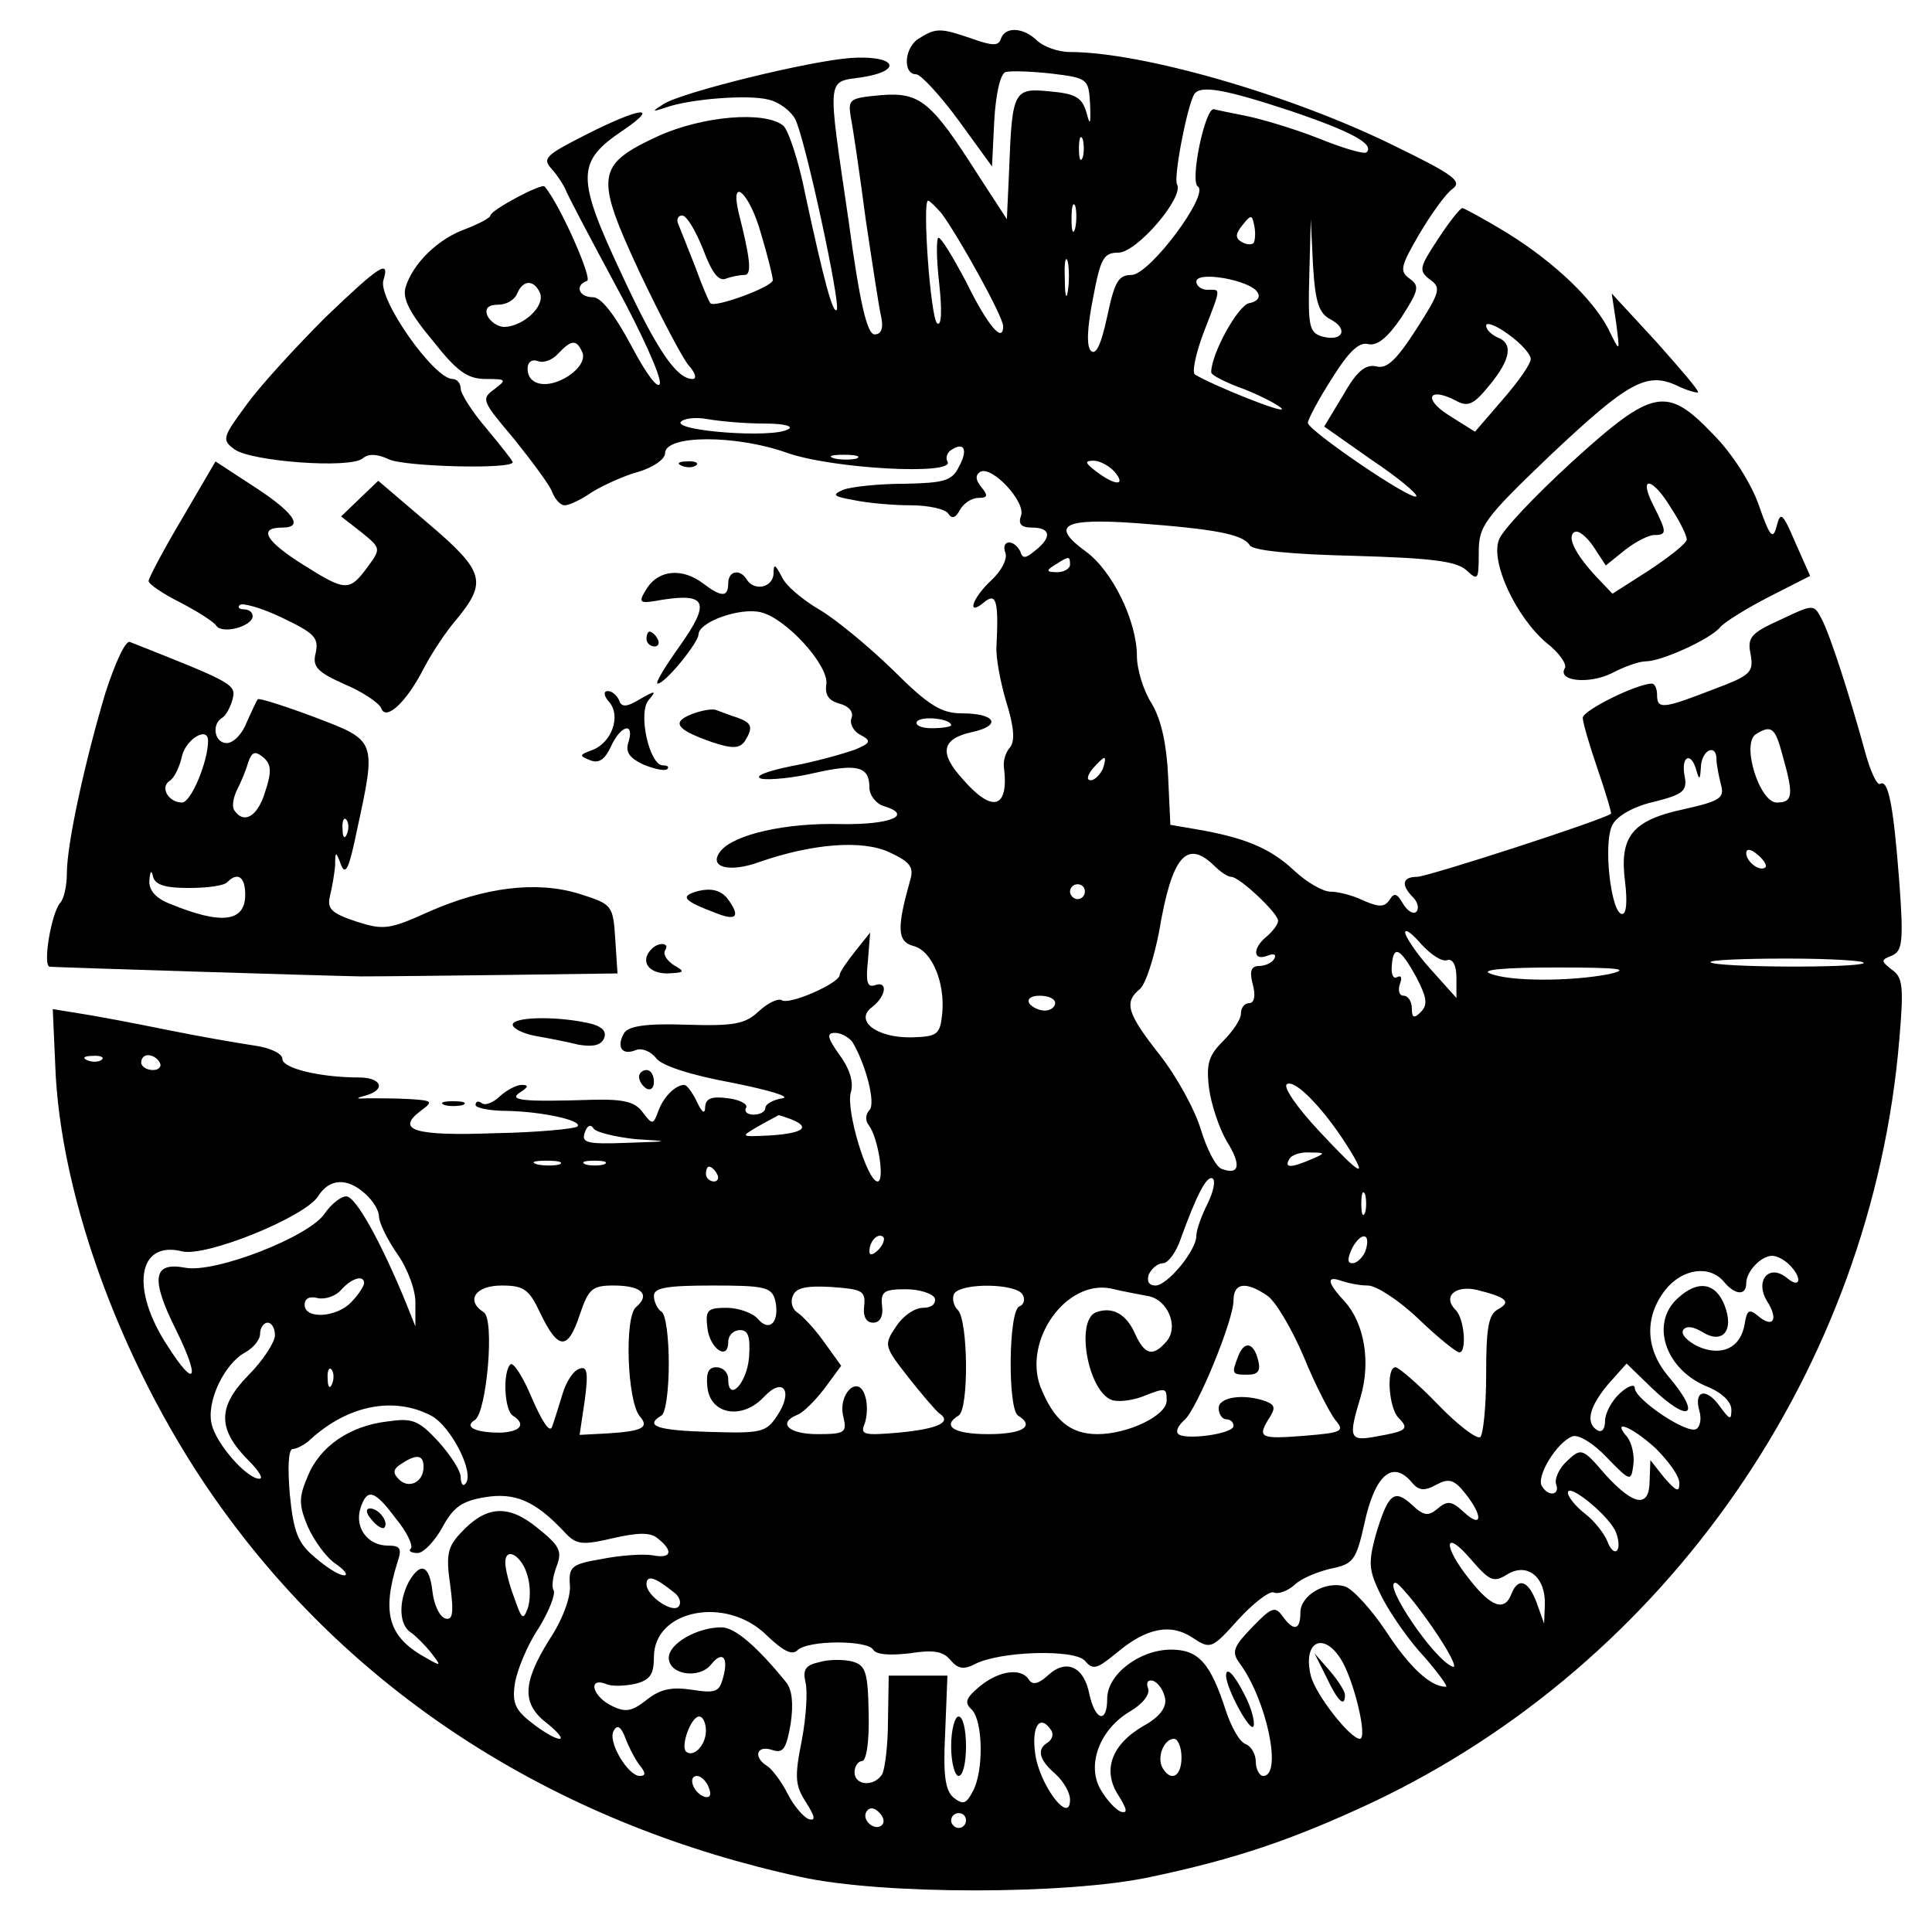 <?xml version="1.0" standalone="no"?>
<!DOCTYPE svg PUBLIC "-//W3C//DTD SVG 20010904//EN"
 "http://www.w3.org/TR/2001/REC-SVG-20010904/DTD/svg10.dtd">
<svg version="1.0" xmlns="http://www.w3.org/2000/svg"
 width="260pt" height="260pt" viewBox="0 0 260 260"
 preserveAspectRatio="xMidYMid meet">
<g transform="translate(0,260) scale(0.1,-0.1)"
fill="#000000" stroke="none">
<path d="M1238 2549 c-21 -11 -24 -49 -5 -49 6 0 32 -28 57 -62 l45 -62 3 61
c2 36 8 63 15 66 7 2 35 1 62 -2 49 -6 50 -7 52 -41 1 -28 0 -30 -5 -11 -6 20
-15 25 -49 28 -49 5 -51 1 -55 -107 l-3 -65 -39 60 c-63 99 -78 111 -130 107
-43 -4 -45 -5 -41 -30 3 -15 12 -76 20 -137 9 -60 18 -120 21 -132 3 -15 0
-23 -9 -23 -10 0 -20 42 -35 153 -29 198 -30 186 18 193 57 9 45 30 -15 26
-56 -4 -227 -46 -252 -62 -16 -10 -16 -11 2 -5 33 12 112 18 139 11 14 -3 30
-15 36 -26 13 -24 62 -251 56 -257 -5 -6 -17 38 -42 154 -9 46 -23 88 -30 94
-25 20 -108 13 -168 -14 -84 -39 -86 -53 -25 -184 28 -59 58 -116 66 -125 9
-10 11 -18 5 -18 -21 0 -47 37 -94 138 -63 134 -63 154 1 197 50 34 23 31 -50
-6 -55 -28 -60 -32 -46 -47 8 -9 16 -22 18 -27 2 -6 32 -63 67 -128 35 -64 62
-124 60 -133 -2 -9 -18 12 -38 50 -23 43 -41 66 -52 66 -19 0 -25 16 -8 22 8
2 -36 102 -57 127 -4 5 -73 -32 -73 -39 0 -3 -15 -11 -33 -18 -37 -13 -71 -46
-81 -78 -5 -15 5 -35 36 -72 33 -42 47 -52 72 -52 28 0 28 -1 11 -14 -18 -13
-16 -16 27 -67 24 -30 48 -62 51 -71 4 -10 11 -18 17 -18 6 0 23 8 37 18 15 9
43 22 62 27 20 6 36 17 36 25 0 25 95 25 163 1 61 -22 229 -31 217 -12 -3 5 0
13 6 16 17 11 22 -1 9 -24 -9 -18 -20 -21 -73 -22 -34 0 -71 -4 -82 -8 -16 -7
-14 -9 14 -14 19 -4 53 -7 77 -7 23 0 46 -5 50 -11 5 -8 10 -6 16 5 5 9 16 16
25 16 12 0 13 3 4 14 -8 10 -9 16 -2 21 16 9 62 -41 55 -59 -4 -11 0 -16 15
-16 25 0 27 -13 4 -31 -13 -11 -17 -11 -20 -1 -3 6 -9 12 -15 12 -6 0 -8 -6
-5 -14 3 -8 -5 -24 -19 -37 -26 -24 -34 -50 -9 -29 16 13 19 0 16 -60 -1 -14
5 -47 13 -74 11 -35 12 -54 5 -62 -6 -7 -9 -18 -8 -26 7 -56 -15 -63 -55 -17
-33 36 -29 55 13 64 40 9 30 25 -14 25 -28 0 -45 10 -94 59 -33 32 -78 69 -99
81 -22 13 -45 32 -50 44 -9 17 -11 18 -11 4 -1 -19 -26 -24 -36 -8 -9 15 -25
12 -25 -5 0 -19 -9 -19 -34 0 -28 21 -59 18 -75 -6 -13 -21 -12 -22 21 -16 59
9 64 -4 23 -62 -20 -28 -34 -51 -30 -51 10 0 54 54 55 66 0 17 56 37 84 30 34
-8 92 -72 88 -97 -2 -14 3 -22 18 -26 12 -3 19 -11 16 -19 -3 -7 2 -18 12 -23
15 -8 14 -11 -8 -20 -14 -5 -52 -16 -85 -22 -34 -7 -52 -14 -40 -17 10 -2 43
1 72 8 58 13 73 8 73 -20 0 -10 9 -22 20 -25 39 -12 9 -25 -58 -24 -75 2 -144
-14 -162 -36 -18 -22 11 -30 52 -15 72 25 139 30 175 13 28 -13 33 -20 28 -37
-18 -64 -18 -83 4 -89 25 -6 43 -49 39 -91 -3 -28 -6 -31 -41 -32 -48 -1 -78
23 -53 41 19 15 21 36 3 29 -10 -3 -12 5 -9 33 l3 38 -20 -25 c-11 -14 -21
-28 -21 -32 0 -11 -68 -41 -78 -34 -5 3 -19 -4 -31 -15 -18 -17 -33 -20 -97
-18 -55 2 -78 -2 -84 -11 -11 -19 -3 -31 16 -23 8 3 20 -2 27 -11 7 -10 47
-23 102 -33 50 -10 80 -19 68 -21 -13 -2 -23 -8 -23 -13 0 -5 -7 -9 -16 -9 -8
0 -13 4 -10 9 3 5 -8 11 -24 13 -22 3 -30 0 -31 -11 0 -11 -4 -9 -11 6 -6 13
-14 23 -17 23 -12 0 -28 -16 -35 -35 -7 -19 -8 -19 -21 -2 -10 14 -25 18 -67
17 -94 -3 -115 -1 -98 10 11 7 12 10 2 10 -7 0 -20 -7 -29 -15 -8 -8 -19 -13
-24 -10 -5 4 -9 3 -9 -2 0 -4 19 -8 43 -8 47 -1 102 -13 94 -21 -3 -3 -53 -8
-111 -9 -108 -4 -134 4 -100 30 18 13 16 14 -16 16 -19 1 -44 1 -55 1 -17 -1
-17 0 -2 4 27 8 20 24 -10 24 -51 0 -103 12 -103 25 0 7 -16 15 -38 18 -20 3
-73 12 -117 21 -44 9 -97 19 -117 22 l-37 6 4 -90 c11 -186 103 -422 236 -599
182 -244 448 -410 767 -479 109 -24 358 -24 470 0 114 24 191 50 298 100 398
188 673 585 710 1027 6 70 5 84 -10 94 -15 12 -15 13 0 19 14 6 16 18 10 99
-8 105 -15 139 -26 132 -4 -2 -13 17 -20 43 -20 73 -47 158 -59 180 -10 19
-11 19 -55 -2 -40 -18 -45 -24 -40 -47 4 -24 0 -28 -51 -47 -67 -26 -75 -27
-75 -7 0 8 -3 15 -7 15 -20 0 -93 -36 -93 -46 0 -6 9 -37 20 -69 11 -32 19
-59 18 -60 -9 -8 -247 -85 -261 -85 -20 0 -22 -11 -5 -28 6 -6 8 -15 4 -19 -4
-4 -12 1 -18 11 -8 14 -12 15 -18 5 -7 -10 -14 -10 -35 -1 -14 7 -34 12 -44
12 -11 0 -33 13 -50 29 -32 30 -67 44 -131 55 l-35 6 -3 65 c-2 43 -9 76 -22
98 -11 17 -20 46 -20 64 0 47 -33 115 -69 141 -48 35 -31 45 68 38 107 -8 144
-15 153 -30 5 -7 56 -12 140 -14 103 -3 137 -7 151 -19 16 -15 17 -14 17 23 0
36 6 45 97 132 104 98 129 112 170 93 14 -7 27 -10 28 -9 2 2 -24 32 -56 68
l-60 65 6 -40 c5 -39 5 -39 -8 -13 -19 42 -75 95 -138 134 -31 19 -59 34 -61
34 -3 0 -18 -19 -33 -42 -25 -38 -26 -42 -11 -54 16 -11 14 -17 -18 -67 -27
-42 -40 -54 -54 -50 -14 3 -26 -6 -44 -38 l-26 -43 64 -45 c36 -24 62 -46 60
-49 -7 -6 -146 89 -146 99 0 4 14 31 32 59 23 37 37 50 49 47 12 -3 26 8 45
36 23 36 25 42 11 52 -14 10 -12 17 13 60 16 27 36 55 45 61 13 10 1 19 -77
57 -139 69 -341 127 -438 127 -16 0 -35 7 -44 15 -18 18 -43 20 -49 3 -3 -10
-11 -10 -39 0 -41 14 -48 15 -70 1z m498 -98 c83 -28 114 -45 103 -56 -3 -3
-33 6 -65 19 -33 13 -77 26 -97 30 -20 4 -40 8 -43 9 -12 4 -33 -97 -22 -104
16 -10 -64 -118 -89 -119 -18 0 -23 -9 -33 -56 -8 -37 -15 -53 -22 -46 -6 6
-5 31 3 71 10 53 14 61 34 61 25 0 89 75 79 92 -5 8 13 103 23 121 8 13 41 7
129 -22z m-279 -63 c-3 -7 -5 -2 -5 12 0 14 2 19 5 13 2 -7 2 -19 0 -25z
m-433 -102 c9 -30 16 -58 16 -63 0 -9 -79 -38 -84 -31 -2 2 -11 23 -20 48 -10
25 -20 51 -23 58 -3 6 -1 12 5 12 6 0 18 -20 28 -45 12 -32 21 -44 31 -40 8 3
19 5 25 5 10 0 8 21 -8 84 -12 51 15 26 30 -28z m243 27 c23 -31 83 -139 83
-152 0 -24 -21 1 -50 60 -17 32 -33 59 -37 59 -3 0 -3 -28 1 -62 4 -37 3 -58
-3 -53 -9 10 -20 165 -12 165 2 0 10 -8 18 -17z m180 -20 c-3 -10 -5 -4 -5 12
0 17 2 24 5 18 2 -7 2 -21 0 -30z m240 -20 c-3 -3 -11 -2 -17 2 -8 5 -7 11 2
22 12 15 13 14 16 -1 2 -10 1 -20 -1 -23z m104 -103 c24 -13 16 -30 -11 -23
-18 5 -20 13 -18 82 l2 76 3 -62 c3 -50 8 -65 24 -73z m-354 38 c-2 -13 -4 -5
-4 17 -1 22 1 32 4 23 2 -10 2 -28 0 -40z m255 -1 c5 -7 0 -13 -11 -15 -15 -3
-51 -68 -51 -93 0 -4 20 -14 45 -23 25 -10 47 -22 50 -26 5 -8 -92 31 -117 46
-4 3 1 28 12 57 24 62 23 57 5 57 -8 0 -15 5 -15 11 0 15 72 2 82 -14z m-965
-2 c6 -18 -23 -44 -48 -45 -9 0 -19 7 -23 15 -4 10 1 15 15 15 11 0 22 7 25
15 8 19 23 19 31 0z m1333 -88 c0 -7 -17 -31 -38 -55 l-37 -43 -35 22 c-35 22
-28 39 9 20 16 -9 24 -6 45 20 29 35 33 57 11 65 -8 4 -15 10 -15 16 0 5 14 0
30 -12 17 -12 30 -27 30 -33z m-1276 8 c3 -9 -4 -21 -19 -31 -28 -18 -55 -13
-55 10 0 9 6 13 14 10 8 -3 20 2 27 10 18 19 25 20 33 1z m245 -95 c28 0 40
-4 31 -8 -22 -12 -151 -2 -144 10 4 5 20 7 36 4 17 -3 51 -6 77 -6z m124 -47
c-7 -2 -21 -2 -30 0 -10 3 -4 5 12 5 17 0 24 -2 18 -5z m347 -18 c16 -19 1
-19 -24 0 -16 12 -17 15 -4 15 8 0 21 -7 28 -15z m-60 -125 c0 -5 -8 -10 -17
-10 -15 0 -16 2 -3 10 19 12 20 12 20 0z m-160 -216 c0 -2 -12 -4 -26 -4 -14
0 -23 4 -20 9 6 8 46 4 46 -5z m1119 -41 c15 -53 14 -63 -8 -63 -23 0 -48 79
-28 92 21 13 26 9 36 -29z m-89 -5 c0 -7 3 -22 6 -34 5 -18 -1 -22 -50 -33
-70 -15 -87 -37 -79 -98 3 -26 2 -43 -4 -43 -15 0 -26 96 -13 120 6 12 29 25
56 31 40 10 45 15 41 35 -5 27 9 33 16 7 4 -14 5 -12 6 5 1 23 21 32 21 10z
m-826 -13 c-4 -8 -11 -15 -16 -15 -6 0 -5 6 2 15 7 8 14 15 16 15 2 0 1 -7 -2
-15z m892 -132 c-7 -7 -26 7 -26 19 0 6 6 6 15 -2 9 -7 13 -15 11 -17z m-742
2 c8 -8 18 -15 23 -15 11 0 63 -49 63 -59 0 -5 -7 -14 -15 -21 -20 -16 -19
-34 1 -26 8 3 12 2 9 -4 -3 -6 -13 -10 -21 -10 -10 0 -13 -7 -8 -25 4 -15 2
-25 -5 -25 -6 0 -11 -6 -11 -14 0 -8 -11 -24 -24 -37 -19 -19 -23 -30 -19 -63
3 -23 14 -55 24 -72 20 -32 17 -46 -7 -37 -8 3 -20 27 -28 53 -8 27 -33 72
-55 100 -44 56 -49 71 -27 89 8 7 19 42 26 78 17 101 37 124 74 88z m-174 -35
c0 -5 -4 -10 -10 -10 -5 0 -10 5 -10 10 0 6 5 10 10 10 6 0 10 -4 10 -10z
m488 -92 c7 2 12 -7 12 -24 l0 -27 -35 39 c-19 21 -34 44 -34 49 0 6 10 -2 22
-16 13 -14 28 -24 35 -21z m-42 -23 c14 -27 16 -37 6 -47 -9 -9 -12 -8 -12 5
0 9 -5 17 -11 17 -6 0 -8 7 -5 16 3 8 2 12 -4 9 -5 -3 -8 4 -7 15 2 29 11 25
33 -15z m602 19 c-7 -7 -199 -6 -206 1 -3 3 43 5 103 5 60 0 106 -3 103 -6z
m-343 -15 c-52 -10 -134 -10 -160 1 -13 5 20 8 90 8 84 0 101 -2 70 -9z m-745
-39 c0 -5 -6 -10 -14 -10 -8 0 -18 5 -21 10 -3 6 3 10 14 10 12 0 21 -4 21
-10z m-273 -52 c18 -30 32 -83 23 -92 -5 -5 -6 -14 -1 -20 13 -17 22 -76 12
-76 -14 0 -43 97 -36 120 4 13 -1 31 -15 50 -17 24 -18 30 -6 30 8 0 18 -6 23
-12z m-1010 -24 c-3 -3 -12 -4 -19 -1 -8 3 -5 6 6 6 11 1 17 -2 13 -5z m78 -4
c3 -5 -1 -10 -9 -10 -9 0 -16 5 -16 10 0 6 4 10 9 10 6 0 13 -4 16 -10z m1598
-112 c29 -46 19 -41 -37 19 -31 33 -50 61 -44 64 11 7 50 -34 81 -83z m-749
36 c28 -11 17 -19 -27 -22 -41 -2 -41 -2 -17 12 14 8 26 14 27 15 1 1 8 -2 17
-5z m-209 -27 c48 -3 48 -3 -12 -5 -53 -2 -61 0 -56 14 3 9 8 12 12 5 4 -5 29
-11 56 -14z m910 -27 c-28 -12 -37 -12 -30 0 3 6 16 10 28 9 21 0 21 -1 2 -9z
m-1012 -7 c-7 -2 -21 -2 -30 0 -10 3 -4 5 12 5 17 0 24 -2 18 -5z m60 0 c-7
-2 -19 -2 -25 0 -7 3 -2 5 12 5 14 0 19 -2 13 -5z m152 -13 c3 -5 1 -10 -4
-10 -6 0 -11 5 -11 10 0 6 2 10 4 10 3 0 8 -4 11 -10z m660 -40 c-8 -16 -15
-35 -15 -43 0 -20 -39 -67 -55 -67 -9 0 -12 6 -9 15 4 8 12 15 19 15 7 0 18
15 24 33 21 58 35 86 43 81 4 -3 1 -18 -7 -34z m-1133 13 c10 -9 18 -22 18
-30 0 -8 11 -31 25 -51 14 -20 25 -50 24 -67 l0 -30 -12 30 c-33 81 -68 145
-81 145 -7 0 -20 -10 -29 -23 -20 -31 -148 -81 -188 -73 -43 8 -47 -14 -12
-84 33 -67 26 -80 -11 -22 -51 77 -41 143 19 128 32 -8 165 46 183 74 15 24
39 26 64 3z m1345 -25 c-3 -7 -5 -2 -5 12 0 14 2 19 5 13 2 -7 2 -19 0 -25z
m-655 -50 c-7 -7 -12 -8 -12 -2 0 14 12 26 19 19 2 -3 -1 -11 -7 -17z m655 -3
c-4 -8 -11 -15 -17 -15 -7 0 -7 6 0 21 13 23 26 19 17 -6z m571 -17 c18 -18
15 -33 -3 -18 -24 20 -44 -3 -27 -31 16 -25 8 -37 -12 -20 -12 10 -15 8 -18
-10 -5 -33 -31 -45 -63 -31 -14 7 -23 16 -20 22 4 6 13 5 25 -2 28 -18 44 1
31 35 -12 31 -36 35 -63 10 -37 -33 -18 -94 37 -118 21 -8 35 -21 35 -32 0
-15 -2 -14 -16 5 -18 25 -35 21 -27 -7 3 -10 1 -21 -4 -24 -12 -8 -83 40 -83
55 0 6 -9 3 -20 -7 -11 -10 -20 -27 -20 -37 0 -11 -4 -16 -10 -13 -17 10 -11
32 14 62 l25 28 33 -32 c52 -50 69 -39 23 15 -31 37 -32 80 -4 116 23 29 60
34 79 11 15 -18 30 -19 30 -2 0 16 20 37 35 37 6 0 16 -5 23 -12z m-1918 -25
c0 -3 -7 -15 -17 -25 -19 -21 -63 -24 -63 -4 0 9 7 12 18 9 10 -2 24 3 31 11
14 16 31 21 31 9z m1351 -3 c11 0 42 -20 68 -45 26 -25 51 -45 55 -45 10 0 7
45 -5 57 -18 18 -1 34 29 27 40 -10 46 -16 28 -26 -13 -7 -16 -25 -16 -88 0
-43 -4 -81 -8 -84 -5 -3 -31 17 -57 44 -27 28 -53 50 -57 50 -13 0 -9 -55 4
-68 15 -15 11 -18 -29 -25 -37 -7 -39 -3 -22 53 14 47 5 99 -21 128 -24 26
-26 36 -4 28 9 -3 24 -6 35 -6z m-1114 -37 c24 -50 37 -51 53 -3 12 36 17 40
46 40 37 0 50 -12 30 -29 -16 -13 -12 -127 5 -147 13 -15 4 -20 -43 -23 l-38
-2 7 47 c5 37 3 46 -7 42 -8 -2 -18 -17 -23 -34 -5 -16 -11 -36 -14 -44 -3 -9
-13 6 -27 38 -12 29 -25 49 -29 46 -11 -11 -8 -62 3 -69 19 -12 10 -22 -17
-23 -34 0 -49 8 -34 17 16 10 27 136 12 145 -25 16 -11 36 24 36 30 0 37 -5
52 -37z m316 18 c7 -29 -7 -45 -23 -26 -7 8 -26 15 -42 15 -26 0 -29 -3 -26
-27 3 -28 28 -45 28 -19 0 9 7 16 16 16 11 0 14 -9 12 -37 -3 -35 -28 -61 -28
-29 0 9 -7 16 -16 16 -11 0 -14 -8 -12 -27 4 -37 47 -44 76 -13 26 28 40 8 18
-25 -15 -23 -22 -24 -91 -22 -71 2 -88 8 -65 22 6 3 10 35 10 70 0 35 -4 67
-10 70 -5 3 -10 13 -10 21 0 11 17 14 79 14 69 0 79 -2 84 -19z m120 -8 c-2
-15 3 -23 12 -23 9 0 14 8 12 23 -2 19 3 22 32 22 19 0 36 -6 39 -12 2 -8 -5
-13 -16 -13 -11 0 -27 -11 -36 -25 -17 -25 -16 -27 16 -68 18 -23 37 -45 42
-49 18 -12 -2 -21 -55 -26 -47 -4 -52 -3 -45 13 3 10 4 26 0 37 -9 29 -37 2
-29 -29 5 -21 2 -23 -35 -23 -39 0 -54 15 -27 26 8 3 24 19 37 36 l22 30 -23
32 c-12 17 -28 34 -35 39 -7 4 -11 14 -7 23 4 11 18 14 52 12 41 -3 46 -5 44
-25z m213 15 c4 -6 2 -14 -4 -16 -15 -5 -16 -138 -2 -147 23 -14 7 -25 -40
-25 -47 0 -63 11 -40 25 14 8 13 128 -1 142 -6 6 -8 16 -5 22 10 15 83 14 92
-1z m168 -2 c27 -4 43 -41 26 -61 -18 -21 -29 -19 -42 9 -12 28 -31 38 -53 30
-28 -11 -11 -106 21 -118 8 -3 26 -1 40 4 33 13 34 13 34 -5 0 -20 -52 -45
-93 -45 -37 0 -59 19 -77 64 -23 63 35 144 95 132 16 -4 39 -8 49 -10z m162 0
c11 -8 33 -45 49 -83 15 -37 35 -75 42 -84 13 -15 9 -17 -39 -21 -62 -5 -66
-3 -51 22 10 15 9 19 -3 24 -30 11 -64 6 -64 -9 0 -8 5 -15 10 -15 6 0 10 -4
10 -9 0 -11 -69 -20 -75 -10 -3 4 2 12 9 18 17 15 66 134 66 161 0 24 17 26
46 6z m-1336 -53 c0 -9 -16 -34 -36 -54 -42 -43 -41 -73 1 -115 13 -13 20 -24
14 -24 -17 0 -58 47 -64 73 -8 30 17 82 45 97 11 6 20 17 20 25 0 8 5 15 10
15 6 0 10 -8 10 -17z m77 -65 c-3 -8 -6 -5 -6 6 -1 11 2 17 5 13 3 -3 4 -12 1
-19z m133 -43 c27 -14 60 -79 46 -92 -3 -4 -6 1 -6 9 0 9 -14 30 -30 48 -27
29 -35 32 -69 27 -51 -6 -91 -34 -107 -74 -12 -28 -12 -38 0 -67 8 -18 24 -41
37 -50 13 -9 18 -16 12 -16 -7 0 -24 11 -39 24 -23 19 -29 34 -34 85 -3 36 -2
61 4 61 5 0 17 6 25 14 50 45 111 57 161 31z m1648 -44 c17 -17 32 -37 32 -47
0 -13 -4 -11 -20 7 l-19 24 -1 -27 c0 -38 -21 -35 -60 8 -30 35 -32 36 -51 18
-11 -10 -17 -24 -15 -31 6 -15 -10 -18 -19 -3 -8 13 20 59 41 67 8 3 28 -9 46
-28 32 -33 33 -33 36 -11 2 13 -2 30 -8 38 -22 25 5 15 38 -15z m-1658 -25 c0
-21 -20 -30 -33 -17 -9 9 -8 14 3 21 21 14 30 12 30 -4z m1330 -21 c9 -11 17
-12 33 -3 17 9 24 7 39 -12 24 -30 23 -48 -2 -25 -16 15 -22 16 -35 5 -13 -11
-19 -10 -35 5 -24 22 -32 15 -49 -42 -10 -38 -9 -47 9 -83 12 -23 37 -59 57
-80 19 -22 32 -40 29 -40 -21 0 -49 26 -81 75 -20 30 -45 57 -55 60 -26 8 -60
-12 -60 -35 0 -24 -9 -26 -24 -5 -10 14 -15 12 -41 -15 -25 -26 -28 -33 -17
-48 37 -50 58 -152 32 -152 -5 0 -10 9 -10 19 0 10 -6 21 -14 24 -8 3 -19 23
-26 44 -21 65 -37 83 -74 83 -42 0 -86 -33 -86 -66 0 -34 -16 -30 -24 6 -7 37
-31 48 -55 26 -13 -12 -21 -14 -26 -7 -10 17 -40 13 -66 -8 -19 -16 -22 -22
-11 -32 15 -16 16 -83 1 -110 -9 -17 -13 -18 -26 -8 -11 10 -14 30 -11 88 l3
76 -40 0 -39 0 -1 -60 c0 -33 -4 -66 -8 -73 -11 -17 -37 -15 -37 3 0 8 5 15
10 15 6 0 10 27 9 64 -1 56 -4 65 -22 70 -12 3 -32 3 -45 -1 -18 -4 -22 -10
-18 -27 3 -11 1 -47 -5 -78 -10 -50 -9 -61 6 -84 12 -19 13 -25 3 -22 -7 3
-20 18 -28 34 -8 16 -21 33 -27 37 -20 12 -15 29 6 22 15 -5 19 1 25 35 4 27
2 46 -6 56 -39 48 -69 74 -87 74 -33 0 -71 -22 -71 -41 0 -23 41 -29 57 -9 15
19 24 10 16 -18 -5 -19 -10 -21 -42 -16 -27 4 -42 1 -60 -13 -20 -16 -29 -18
-47 -9 -26 12 -34 39 -9 30 8 -4 26 -3 40 0 20 5 25 13 25 36 0 64 98 83 152
29 22 -21 34 -27 41 -20 14 14 94 14 102 1 4 -7 23 -8 49 -5 32 5 45 3 55 -9
10 -12 18 -13 32 -6 33 18 135 21 149 5 11 -13 16 -11 42 10 40 34 73 41 103
21 24 -16 26 -15 61 24 20 22 42 39 48 37 6 -3 19 2 28 10 9 9 32 18 49 22 30
6 34 11 45 60 14 66 38 87 64 56z m275 -68 c9 -25 -3 -35 -12 -11 -4 10 -17
27 -30 37 -13 10 -23 23 -23 28 0 15 58 -33 65 -54z m-1642 19 c15 -18 23 -36
20 -40 -4 -3 0 -6 9 -6 8 0 23 16 33 34 15 28 27 36 57 41 41 7 68 -5 106 -45
17 -19 24 -20 67 -10 35 8 51 8 61 -1 21 -17 17 -27 -8 -22 -13 2 -43 0 -68
-5 -41 -7 -45 -10 -43 -36 1 -16 -10 -46 -28 -73 -36 -58 -37 -86 -3 -112 15
-12 22 -21 17 -21 -6 0 -23 10 -38 22 -22 17 -26 27 -22 53 3 18 17 52 32 74
14 23 23 46 20 51 -3 4 -1 19 4 32 8 21 4 28 -26 52 -39 32 -69 30 -103 -7
-18 -19 -20 -30 -14 -71 5 -38 3 -47 -7 -44 -8 3 -15 19 -17 36 -4 36 -16 41
-32 13 -14 -27 -13 -58 3 -68 6 -4 19 -17 27 -27 14 -18 14 -19 -5 -8 -52 28
-62 60 -40 130 6 18 4 22 -13 22 -27 0 -45 24 -37 50 9 28 19 25 48 -14z
m1495 -75 c27 17 52 -3 51 -40 l-1 -26 -10 28 c-11 30 -25 35 -34 12 -9 -24
-27 -18 -56 19 -37 46 -35 70 1 28 26 -30 31 -32 49 -21z m-1318 -2 c4 -13 4
-33 0 -44 -6 -16 -8 -14 -18 15 -7 18 -12 39 -12 47 0 23 23 9 30 -18z m197
-22 c7 -5 10 -13 7 -18 -7 -12 -44 13 -44 29 0 13 11 10 37 -11z m1020 -46
c23 -33 35 -57 28 -54 -25 9 -95 113 -77 113 4 0 27 -27 49 -59z m-123 -43
c18 -28 37 -108 26 -108 -13 0 -60 60 -66 85 -11 45 16 60 40 23z m-236 -54
c2 -12 -8 -25 -28 -36 -44 -25 -57 -60 -35 -94 12 -19 13 -25 3 -22 -7 3 -19
16 -27 30 -19 33 -1 81 40 105 17 10 27 23 24 31 -3 8 0 12 7 10 7 -3 14 -13
16 -24z m-618 -43 c0 -20 -17 -37 -27 -28 -7 8 7 47 18 47 5 0 9 -9 9 -19z
m-88 -48 c7 -9 7 -13 -1 -13 -16 0 -44 47 -35 61 5 9 10 5 16 -11 5 -13 14
-30 20 -37z m553 48 c3 -5 1 -12 -5 -16 -15 -9 -12 -23 10 -42 11 -10 20 -25
20 -35 0 -35 -42 21 -47 63 -5 37 7 53 22 30z m175 -36 c0 -26 -14 -33 -25
-15 -9 14 1 40 15 40 5 0 10 -11 10 -25z m-636 -41 c4 -10 1 -14 -6 -12 -15 5
-23 28 -10 28 5 0 13 -7 16 -16z m233 -50 c-9 -9 -28 6 -21 18 4 6 10 6 17 -1
6 -6 8 -13 4 -17z m113 6 c0 -5 -4 -10 -10 -10 -5 0 -10 5 -10 10 0 6 5 10 10
10 6 0 10 -4 10 -10z"/>
<path d="M1666 774 c-9 -23 -8 -24 13 -24 14 0 18 5 14 20 -6 24 -19 26 -27 4z"/>
<path d="M1650 345 c0 -17 33 -78 37 -68 2 6 -3 25 -12 42 -14 28 -25 39 -25
26z"/>
<path d="M1280 250 c0 -22 5 -40 10 -40 6 0 10 18 10 40 0 22 -4 40 -10 40 -5
0 -10 -18 -10 -40z"/>
<path d="M500 555 c7 -9 15 -13 17 -11 7 7 -7 26 -19 26 -6 0 -6 -6 2 -15z"/>
<path d="M1785 343 c15 -32 25 -42 25 -24 0 5 -9 19 -20 32 l-21 24 16 -32z"/>
<path d="M438 2173 c-38 -38 -86 -90 -105 -116 -34 -46 -35 -49 -17 -62 23
-16 154 -26 172 -12 8 7 20 6 35 -1 20 -10 167 -14 167 -4 0 2 -16 22 -35 45
-19 22 -35 47 -35 54 0 7 -5 13 -11 13 -25 0 -101 108 -93 133 9 29 -5 20 -78
-50z"/>
<path d="M2115 1978 c-49 -45 -94 -92 -98 -105 -11 -30 23 -103 64 -138 17
-13 28 -29 25 -34 -11 -18 33 -22 63 -7 17 9 37 16 46 16 21 0 87 30 100 46 6
7 35 25 66 41 l55 28 -20 45 c-17 40 -20 42 -25 22 -5 -19 -9 -15 -24 28 -10
29 -36 70 -61 95 -63 66 -81 63 -191 -37z m134 -62 c12 -18 21 -37 21 -42 0
-5 -23 -23 -50 -41 l-50 -32 -21 22 c-29 31 -41 55 -30 61 5 3 16 -6 25 -19
l17 -26 26 21 c14 11 32 20 39 20 18 0 17 4 -1 40 -21 41 -1 38 24 -4z"/>
<path d="M245 1902 c-25 -42 -45 -80 -45 -84 0 -4 19 -17 43 -29 23 -12 45
-26 48 -31 8 -12 49 -1 49 13 0 5 -5 9 -12 9 -6 0 -9 3 -5 6 3 3 29 -4 56 -17
44 -21 50 -27 46 -47 -5 -19 1 -26 39 -43 24 -10 46 -25 49 -32 6 -18 34 8 57
53 11 21 30 50 44 66 42 51 38 65 -37 129 l-68 58 -25 -24 -25 -24 27 -21 c27
-22 27 -22 8 -48 -24 -32 -29 -32 -86 4 -51 32 -61 50 -28 50 30 0 15 21 -41
57 l-49 32 -45 -77z"/>
<path d="M918 1973 c7 -3 16 -2 19 1 4 3 -2 6 -13 5 -11 0 -14 -3 -6 -6z"/>
<path d="M870 1740 c0 -5 5 -10 11 -10 5 0 7 5 4 10 -3 6 -8 10 -11 10 -2 0
-4 -4 -4 -10z"/>
<path d="M142 1668 c-27 -90 -52 -203 -52 -243 0 -17 -4 -35 -9 -40 -12 -14
-24 -85 -14 -86 13 -1 365 -12 418 -13 28 0 117 1 198 2 l148 2 -3 46 c-3 46
-4 47 -48 61 -58 18 -128 9 -203 -24 -53 -24 -61 -25 -98 -13 -33 11 -39 17
-35 34 3 12 6 30 7 41 0 20 1 20 8 1 6 -15 11 -4 21 45 27 124 27 122 -57 154
-40 15 -75 26 -76 24 -2 -2 -8 -16 -15 -31 -6 -16 -18 -28 -27 -28 -16 0 -21
25 -6 34 5 3 11 14 14 25 5 20 1 22 -138 77 -6 3 -20 -28 -33 -68z m138 -65
c0 -28 -23 -83 -35 -83 -18 0 -30 20 -17 29 6 3 14 19 17 34 6 23 35 40 35 20z
m77 -68 c-10 -34 -29 -45 -42 -25 -3 5 -1 17 4 27 5 10 12 26 15 37 5 14 9 16
20 7 11 -9 12 -19 3 -46z m110 -57 c-3 -8 -6 -5 -6 6 -1 11 2 17 5 13 3 -3 4
-12 1 -19z m-213 -73 c25 0 48 3 52 8 14 14 24 7 24 -17 0 -37 -32 -41 -102
-12 -18 7 -28 18 -27 31 1 13 3 15 5 5 3 -11 17 -15 48 -15z"/>
<path d="M820 1655 c16 -19 3 -54 -22 -64 -19 -7 -19 -8 -4 -14 12 -5 20 1 28
18 13 29 32 34 24 7 -5 -14 1 -22 20 -31 15 -6 29 -9 32 -6 3 3 0 5 -6 5 -18
0 -34 71 -19 88 11 13 9 13 -12 1 -18 -11 -25 -11 -28 -1 -3 6 -9 12 -15 12
-6 0 -6 -6 2 -15z"/>
<path d="M931 1639 c-28 -11 -21 -21 28 -38 27 -9 36 -8 43 1 12 19 10 25 -9
32 -10 3 -22 8 -28 10 -5 3 -21 0 -34 -5z"/>
<path d="M940 1401 c-26 -7 -21 -13 24 -30 28 -11 33 -4 14 21 -9 10 -21 13
-38 9z"/>
<path d="M877 1323 c-16 -16 -5 -33 21 -33 23 1 25 2 9 11 -9 6 -15 14 -12 20
7 10 -8 12 -18 2z"/>
<path d="M690 1221 c0 -5 14 -12 30 -15 17 -3 43 -8 59 -12 19 -3 30 -1 34 9
4 10 -4 17 -25 21 -45 9 -98 7 -98 -3z"/>
<path d="M860 1151 c0 -6 5 -13 10 -16 6 -3 10 1 10 9 0 9 -4 16 -10 16 -5 0
-10 -4 -10 -9z"/>
<path d="M598 1113 c6 -2 18 -2 25 0 6 3 1 5 -13 5 -14 0 -19 -2 -12 -5z"/>
</g>
</svg>

